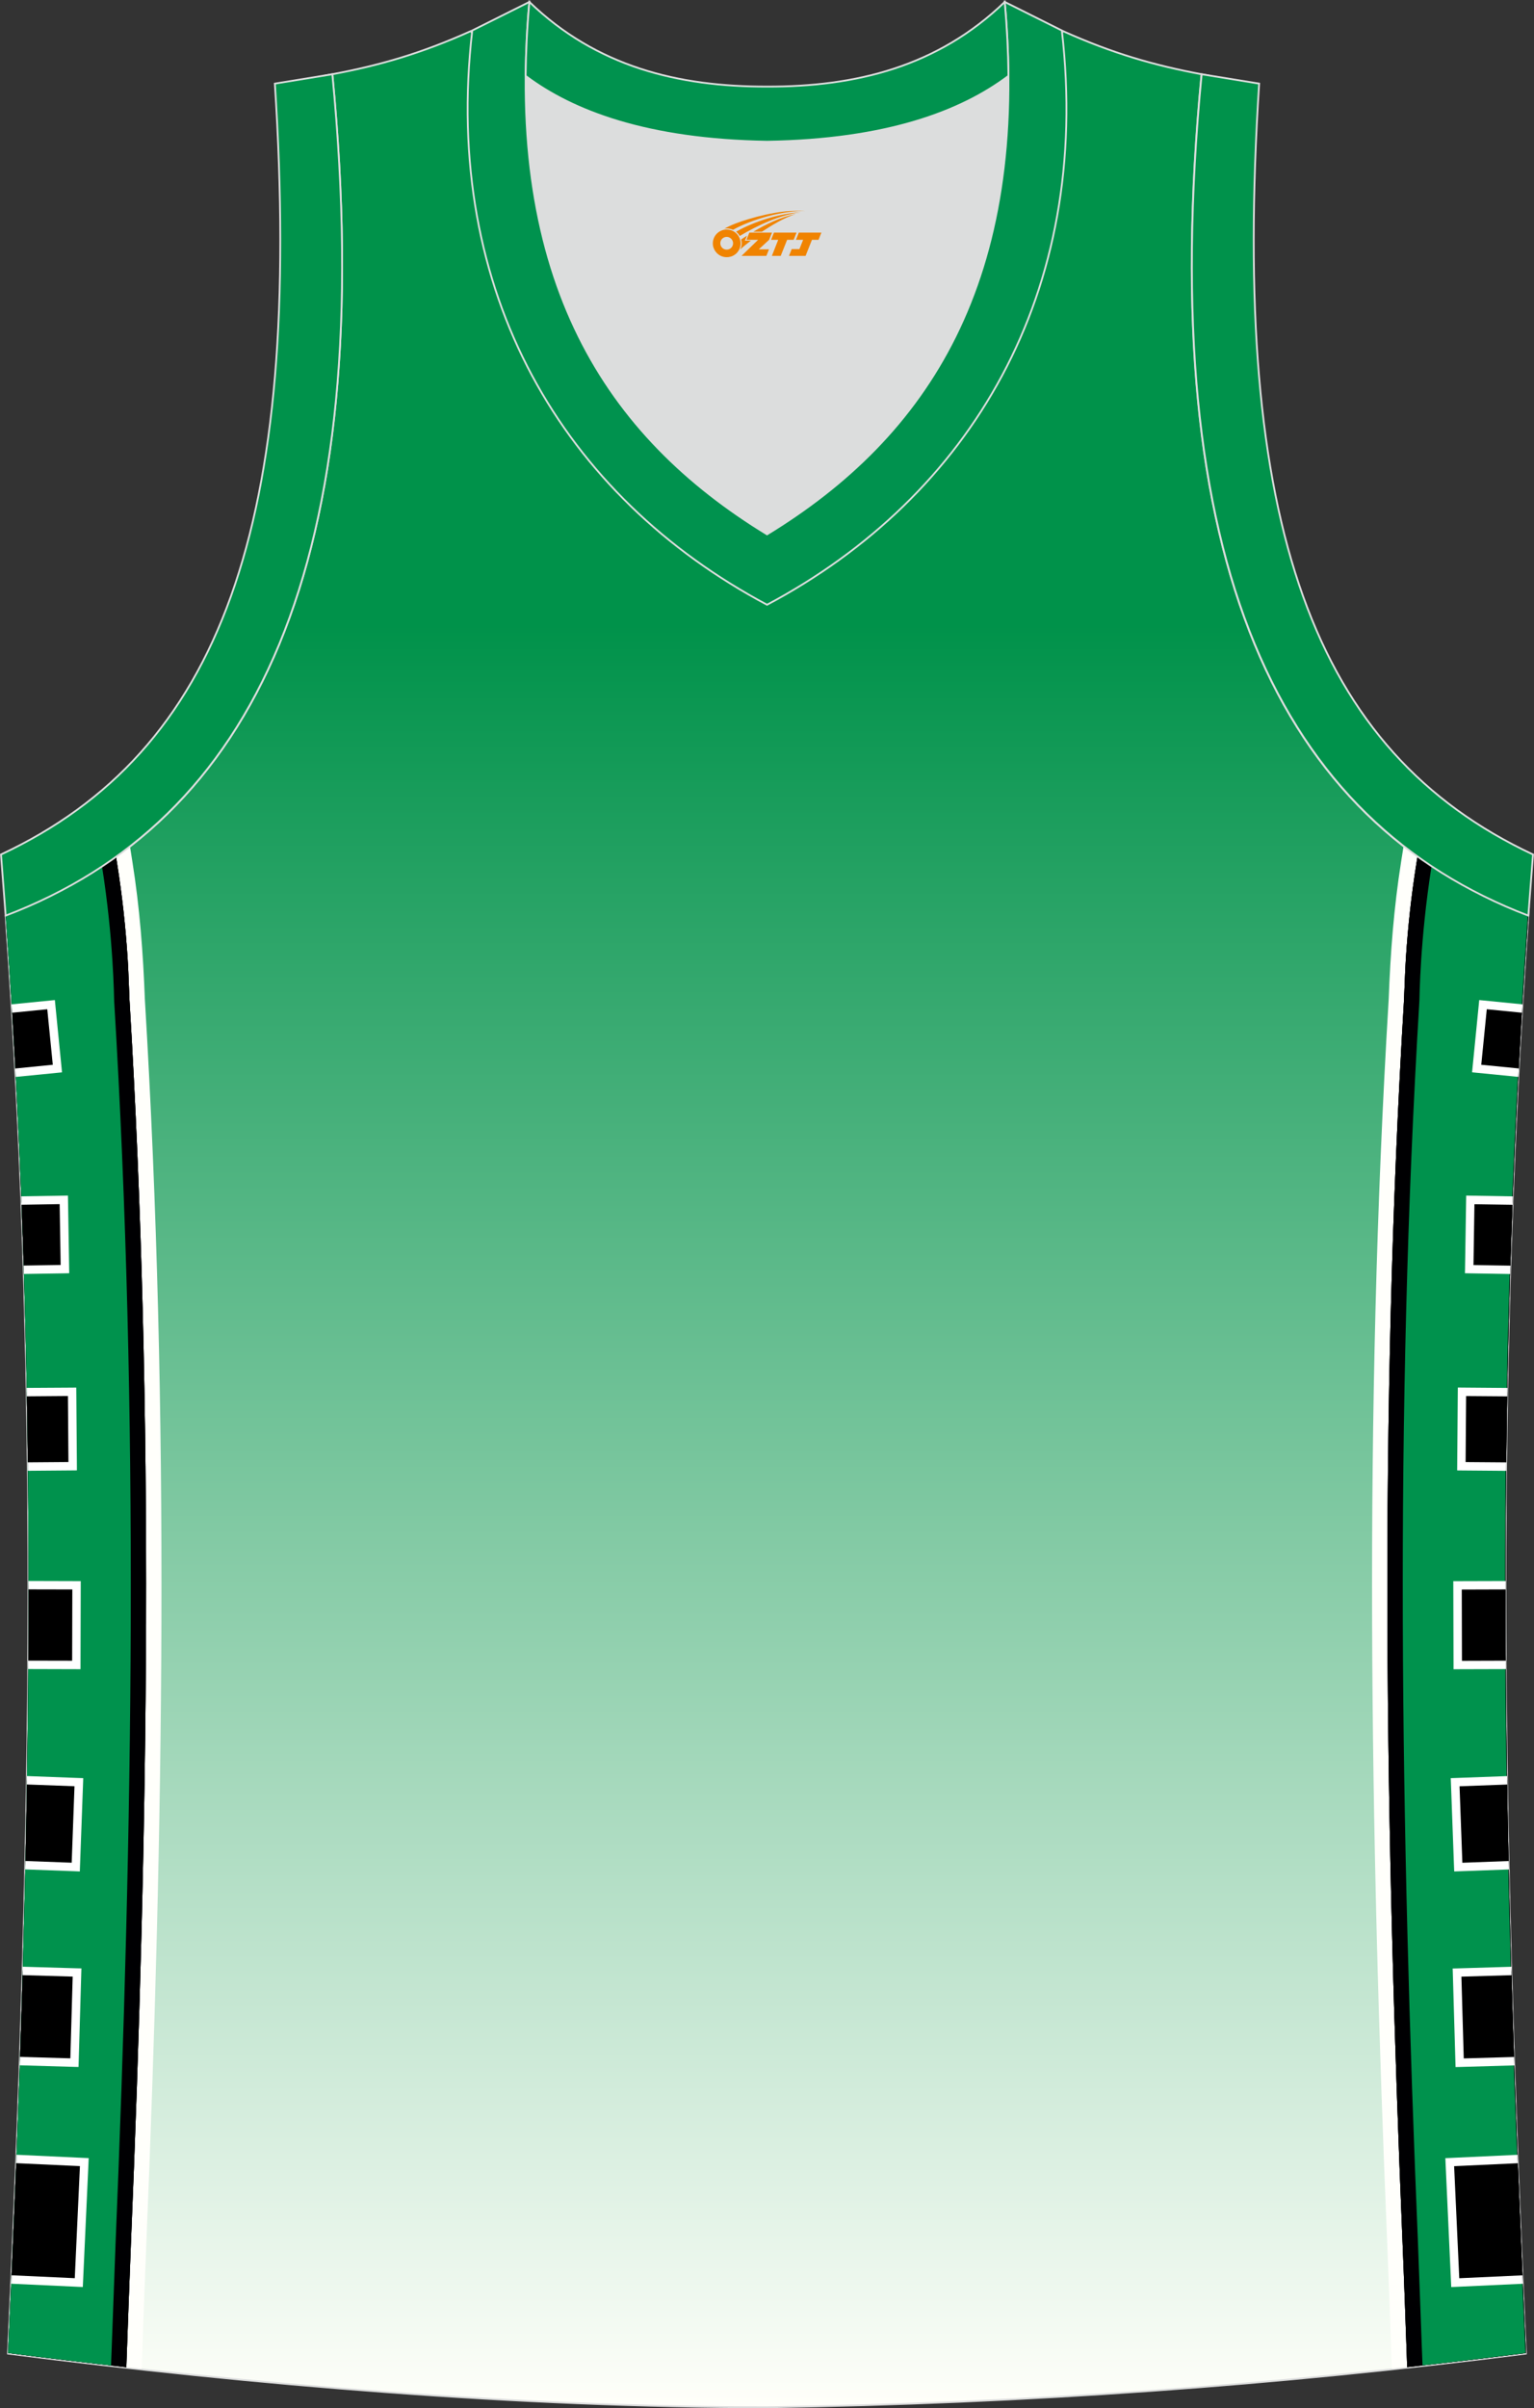 <?xml version="1.0" encoding="utf-8"?>
<!-- Generator: Adobe Illustrator 22.0.0, SVG Export Plug-In . SVG Version: 6.00 Build 0)  -->
<svg xmlns="http://www.w3.org/2000/svg" xmlns:xlink="http://www.w3.org/1999/xlink" version="1.1" id="图层_1" x="0px" y="0px" width="339.16px" height="532.25px" viewBox="0 0 339.16 532.25" enable-background="new 0 0 339.16 532.25" xml:space="preserve">
<rect x="0" y="0" width="339.16" height="532.25" fill="#333333" stroke="none"/>
<g>
	
		<linearGradient id="SVGID_1_" gradientUnits="userSpaceOnUse" x1="-1823.326" y1="-62.761" x2="-1823.326" y2="331.207" gradientTransform="matrix(1 0 0 -1 1992.971 469.284)">
		<stop offset="0" style="stop-color:#FFFFFA"/>
		<stop offset="1" style="stop-color:#00924A"/>
	</linearGradient>
	<path fill="url(#SVGID_1_)" stroke="#DCDDDD" stroke-width="0.4" stroke-miterlimit="22.926" d="M169.53,532.05   c0.02,0,0.03,0,0.05,0H169.53L169.53,532.05L169.53,532.05z M169.58,532.05c57.4-0.83,113.01-4.88,167.78-11.87   c-4.82-104.72-7.38-210.29,0.68-319.84l-0.16,2.07c-54.56-20.79-82.7-77.3-72.23-186l0.02,0c-10.57-1.99-19.6-4.58-30.66-9.54   c-8.72,14.72-36.41,24.15-65.45,24.58c-29.04-0.42-56.73-9.86-65.45-24.58c-11.06,4.96-20.09,7.56-30.65,9.54l0.02,0   c10.47,108.7-17.67,165.21-72.23,186l0,0c7.87,108.81,5.31,213.71,0.52,317.77C56.08,527.1,114.85,532.05,169.58,532.05z"/>
	<path fill="#FFFFFB" d="M32.03,220.89c5.54,91.67,4.12,183.53,0.31,275.23c-0.37,8.98-0.67,17.97-1,26.94l-0.02,0.51   c-9.96-1.1-19.82-2.27-29.54-3.51C6.55,416.54,9.1,312.2,1.37,204c-0.11-1.52-0.4-5.4-0.11-1.63c10.09-3.85,19.27-8.91,27.48-15.3   l0.53,3.38C30.9,200.73,31.64,210.53,32.03,220.89z"/>
	<g>
		<path fill="#000002" d="M25.66,189.37l0.25,1.61c1.09,6.87,1.85,13.81,2.3,20.75c0.21,3.13,0.27,6.2,0.42,9.32    c5.54,91.57,4.12,183.32,0.31,274.93c-0.37,8.98-0.67,17.98-1,26.96l-0.01,0.26c-8.81-0.99-17.53-2.03-26.15-3.14    C6.55,416.54,9.1,312.2,1.38,204c-0.11-1.52-0.4-5.4-0.11-1.63C10.11,199,18.26,194.69,25.66,189.37z"/>
		<path fill="#000002" d="M25.66,189.37l0.25,1.61c1.09,6.87,1.85,13.81,2.3,20.75c0.21,3.13,0.27,6.2,0.42,9.32    c5.54,91.57,4.12,183.32,0.31,274.93c-0.37,8.98-0.67,17.98-1,26.96l-0.01,0.26c-8.81-0.99-17.53-2.03-26.15-3.14    C6.55,416.54,9.1,312.2,1.38,204c-0.11-1.52-0.4-5.4-0.11-1.63C10.11,199,18.26,194.69,25.66,189.37z"/>
		<path fill="#000002" d="M25.66,189.37l0.25,1.61c1.09,6.87,1.85,13.81,2.3,20.75c0.21,3.13,0.27,6.2,0.42,9.32    c5.54,91.57,4.12,183.32,0.31,274.93c-0.37,8.98-0.67,17.98-1,26.96l-0.01,0.26c-8.81-0.99-17.53-2.03-26.15-3.14    C6.55,416.54,9.1,312.2,1.38,204c-0.11-1.52-0.4-5.4-0.11-1.63C10.11,199,18.26,194.69,25.66,189.37z"/>
	</g>
	<path fill="#00924D" d="M25.24,221.24c-0.04-0.73-0.13-13.6-2.68-29.72c-0.08,0.05-0.16,0.1-0.23,0.15   c-6.89,4.73-12.91,7.6-21.06,10.7c0,0,0,0,0-0.01c0,0-0.01,0-0.01,0l0.01,0.13l0,0.05v0.01l0,0.08v0.01l0,0.07l0,0.02l0,0.05   l0.01,0.08l0,0.06l0.01,0.09l0,0.02l0.01,0.13l0,0.08l0.01,0.11l0,0.05l0.01,0.2l0,0.01l0,0.03v0.02l0,0.03l0,0.02l0,0.02l0,0.06   l0,0.01L1.37,204C9.1,312.2,6.55,416.55,1.78,520.06c2.43,0.31,4.87,0.61,7.32,0.92l0.55,0.07c4.94,0.6,9.9,1.2,14.9,1.77   c0.52-14.08,0.98-26.37,1-26.98C29.36,404.22,30.79,312.83,25.24,221.24z"/>
	<path fill="#FFFFFB" d="M307.03,220.89c-5.54,91.67-4.12,183.53-0.31,275.23c0.37,8.98,0.67,17.97,1,26.94l0.02,0.48   c9.92-1.06,19.8-2.23,29.66-3.48c-4.79-104.03-7.35-208.91,0.52-317.69l-0.01,0c-10.13-3.86-19.35-8.95-27.58-15.38l-0.55,3.46   C308.16,200.73,307.42,210.53,307.03,220.89z"/>
	<g>
		<path fill="#000002" d="M313.41,189.3l-0.27,1.68c-1.09,6.87-1.85,13.81-2.3,20.75c-0.21,3.13-0.27,6.19-0.42,9.32    c-5.54,91.57-4.12,183.32-0.31,274.93c0.38,8.98,0.67,17.98,1,26.96l0.01,0.24c8.78-0.96,17.54-2,26.27-3.11    c-4.79-104.03-7.35-208.91,0.52-317.69l-0.01,0C329.02,198.99,320.84,194.65,313.41,189.3z"/>
		<path fill="#000002" d="M313.41,189.3l-0.27,1.68c-1.09,6.87-1.85,13.81-2.3,20.75c-0.21,3.13-0.27,6.19-0.42,9.32    c-5.54,91.57-4.12,183.32-0.31,274.93c0.38,8.98,0.67,17.98,1,26.96l0.01,0.24c8.78-0.96,17.54-2,26.27-3.11    c-4.79-104.03-7.35-208.91,0.52-317.69l-0.01,0C329.02,198.99,320.84,194.65,313.41,189.3z"/>
		<path fill="#000002" d="M313.41,189.3l-0.27,1.68c-1.09,6.87-1.85,13.81-2.3,20.75c-0.21,3.13-0.27,6.19-0.42,9.32    c-5.54,91.57-4.12,183.32-0.31,274.93c0.38,8.98,0.67,17.98,1,26.96l0.01,0.24c8.78-0.96,17.54-2,26.27-3.11    c-4.79-104.03-7.35-208.91,0.52-317.69l-0.01,0C329.02,198.99,320.84,194.65,313.41,189.3z"/>
	</g>
	<path fill="#00924D" d="M313.82,221.24c0.04-0.73,0.13-13.6,2.68-29.73c6.99,4.82,13.05,7.73,21.29,10.86c0,0,0,0,0-0.01   c0,0,0.01,0,0.01,0c-0.04,0.58-0.09,1.2-0.12,1.63c-7.73,108.2-5.17,212.55-0.41,316.07c-5.69,0.73-11.42,1.43-17.2,2.1   c-1.85,0.22-3.71,0.43-5.56,0.63c-0.52-14.08-0.98-26.36-1-26.96C309.7,404.22,308.27,312.83,313.82,221.24z"/>
	<path fill="#00924B" stroke="#DCDDDD" stroke-width="0.4" stroke-miterlimit="22.926" d="M1.25,202.37   c54.56-20.79,82.7-77.29,72.23-185.96l-12.71,2.07c6.31,97.73-12.02,147.62-60.55,170.38L1.25,202.37z"/>
	<path fill="#00924B" stroke="#DCDDDD" stroke-width="0.4" stroke-miterlimit="22.926" d="M337.91,202.37   c-54.56-20.79-82.7-77.29-72.23-185.96l12.71,2.07c-6.3,97.73,12.02,147.62,60.55,170.38L337.91,202.37L337.91,202.37z"/>
	<path fill="#DCDDDD" d="M169.59,31.33c26.47-0.42,42.94-6.71,53.32-14.5c0.02-0.06,0.03-0.12,0.05-0.17   c0.48,51.69-21.13,81.77-53.36,101.45c-32.24-19.68-53.84-49.76-53.36-101.45c0.02,0.06,0.03,0.12,0.05,0.17   C126.65,24.62,143.12,30.91,169.59,31.33z"/>
	<path fill="#00924E" stroke="#DCDDDD" stroke-width="0.4" stroke-miterlimit="22.926" d="M117.04,0.43   c-5.53,61.77,17.08,96.01,52.55,117.67c35.47-21.65,58.08-55.89,52.55-117.67l12.63,6.31c6.7,58.04-20.2,103-65.18,126.92   c-44.97-23.93-71.88-68.89-65.18-126.92L117.04,0.43z"/>
	<path fill="#00924E" stroke="#DCDDDD" stroke-width="0.4" stroke-miterlimit="22.926" d="M117.04,0.43   c14.83,14.31,32.94,18.75,52.55,18.71c19.61,0.05,37.73-4.4,52.55-18.71c0.5,5.63,0.77,11.02,0.82,16.2   c-0.02,0.06-0.04,0.13-0.05,0.19c-10.38,7.8-26.85,14.09-53.32,14.5c-26.47-0.42-42.94-6.71-53.32-14.5   c-0.02-0.06-0.03-0.13-0.05-0.19C116.27,11.45,116.53,6.06,117.04,0.43z"/>
	<path d="M2.62,222.9l8.67-0.86l1.4,14.12l-9.27,0.92C3.18,232.36,2.91,227.64,2.62,222.9L2.62,222.9z M4.72,265.34   c0.2,5.11,0.37,10.21,0.53,15.31l9.09-0.15c-0.08-5.1-0.16-10.21-0.24-15.31L4.72,265.34L4.72,265.34z M5.91,307.68   c0.1,5.49,0.18,10.98,0.24,16.45l9.92-0.08c-0.04-5.48-0.08-10.97-0.13-16.45L5.91,307.68L5.91,307.68z M6.3,350.35   c0,5.88-0.02,11.74-0.06,17.61l10.63,0.03c0.02-5.87,0.03-11.74,0.05-17.61L6.3,350.35L6.3,350.35z M5.95,393.47   c-0.1,6.27-0.22,12.52-0.35,18.77l11.15,0.41c0.23-6.25,0.46-12.51,0.69-18.76L5.95,393.47L5.95,393.47z M5.01,435.61   c-0.19,6.65-0.4,13.29-0.62,19.93l12.05,0.35c0.19-6.64,0.38-13.29,0.57-19.93L5.01,435.61L5.01,435.61z M3.6,477.17   c-0.34,8.89-0.71,17.76-1.1,26.63l14.91,0.69l1.22-26.63L3.6,477.17z"/>
	<path fill="#FFFFFF" d="M2.57,221.98l8.64-0.86l0.92-0.09l0.09,0.93l1.4,14.12l0.09,0.93l-0.93,0.09l-9.31,0.92l-0.1-1.86l8.3-0.83   l-1.22-12.27l-7.78,0.77L2.57,221.98L2.57,221.98z M4.69,264.41l0.07,1.86l8.43-0.14l0.22,13.45l-8.18,0.13l0.06,1.86l9.08-0.14   l0.93-0.02l-0.01-0.93l-0.25-15.31l-0.02-0.93l-0.93,0.02L4.69,264.41L4.69,264.41z M5.9,306.75l0.03,1.86l9.09-0.07l0.11,14.6   l-8.99,0.07l0.02,1.86l9.91-0.08l0.93-0.01L17,324.06l-0.13-16.45l-0.01-0.93l-0.93,0.01L5.9,306.75L5.9,306.75z M6.3,349.42v1.86   l9.69,0.02l-0.04,15.75l-9.7-0.02l-0.01,1.86l10.63,0.03l0.93,0l0-0.93l0.05-17.61l0-0.93l-0.93,0L6.3,349.42L6.3,349.42z    M5.96,392.54l-0.03,1.86l10.54,0.39l-0.62,16.9l-10.23-0.38l-0.04,1.86l11.14,0.41l0.93,0.04l0.03-0.93l0.69-18.76L18.4,393   l-0.93-0.03L5.96,392.54L5.96,392.54z M5.04,434.68l-0.05,1.86l11.08,0.32l-0.52,18.07l-11.12-0.32l-0.06,1.86l12.06,0.35   l0.93,0.02l0.03-0.93l0.58-19.93l0.03-0.93l-0.93-0.02L5.04,434.68L5.04,434.68z M3.64,476.24l-0.07,1.86l14.1,0.65l-1.14,24.77   l-13.98-0.64l-0.08,1.86l14.91,0.69l0.93,0.04l0.04-0.93l1.22-26.63l0.04-0.93l-0.93-0.04L3.64,476.24z"/>
	<g>
		<path d="M336.55,222.91l-8.67-0.86l-1.4,14.12l9.27,0.92C335.99,232.37,336.26,227.64,336.55,222.91L336.55,222.91z     M334.45,265.35c-0.2,5.11-0.37,10.21-0.53,15.31l-9.09-0.15c0.08-5.1,0.16-10.21,0.24-15.31L334.45,265.35L334.45,265.35z     M333.26,307.69c-0.1,5.49-0.18,10.98-0.24,16.45l-9.92-0.08c0.04-5.48,0.08-10.97,0.13-16.45L333.26,307.69L333.26,307.69z     M332.88,350.36c0,5.88,0.02,11.74,0.06,17.61L322.31,368c-0.02-5.87-0.03-11.74-0.05-17.61L332.88,350.36L332.88,350.36z     M333.22,393.48c0.1,6.27,0.22,12.52,0.35,18.77l-11.15,0.41c-0.23-6.25-0.46-12.51-0.69-18.76L333.22,393.48L333.22,393.48z     M334.17,435.62c0.19,6.65,0.4,13.3,0.62,19.93l-12.05,0.35c-0.19-6.65-0.38-13.29-0.58-19.93L334.17,435.62L334.17,435.62z     M335.57,477.18c0.34,8.89,0.71,17.77,1.1,26.64l-14.91,0.69l-1.22-26.63L335.57,477.18z"/>
		<path fill="#FFFFFF" d="M336.61,221.98l-8.64-0.86l-0.92-0.09l-0.09,0.93l-1.4,14.12l-0.09,0.92l0.92,0.09l9.31,0.92l0.1-1.86    l-8.3-0.82l1.22-12.27l7.78,0.77L336.61,221.98L336.61,221.98z M334.49,264.42l-0.07,1.86l-8.43-0.13l-0.21,13.45l8.18,0.13    l-0.06,1.85l-9.08-0.15l-0.93-0.02l0.02-0.93l0.24-15.31l0.02-0.93l0.93,0.02L334.49,264.42L334.49,264.42z M333.28,306.76    l-0.04,1.86l-9.09-0.07l-0.11,14.6l8.99,0.07l-0.02,1.86L323.1,325l-0.93-0.01l0.01-0.93l0.13-16.45l0.01-0.94l0.93,0.01    L333.28,306.76L333.28,306.76z M332.88,349.43l0,1.86l-9.69,0.03l0.04,15.75l9.7-0.03l0.01,1.86l-10.64,0.03l-0.93,0l0-0.93    l-0.05-17.61l0-0.93l0.93,0L332.88,349.43L332.88,349.43z M333.21,392.55l0.03,1.86l-10.54,0.39l0.62,16.9l10.23-0.38l0.04,1.86    l-11.14,0.41l-0.93,0.03l-0.04-0.93l-0.69-18.76l-0.04-0.93l0.93-0.03L333.21,392.55L333.21,392.55z M334.14,434.69l0.05,1.86    l-11.08,0.32l0.52,18.08l11.12-0.32l0.06,1.86l-12.06,0.35l-0.93,0.02l-0.03-0.93l-0.58-19.93l-0.03-0.93l0.93-0.02L334.14,434.69    L334.14,434.69z M335.53,476.25l0.07,1.86l-14.1,0.65l1.14,24.77l13.98-0.64l0.08,1.86l-14.91,0.69l-0.93,0.04l-0.04-0.93    l-1.22-26.63l-0.04-0.93l0.93-0.04L335.53,476.25z"/>
	</g>
	
</g>
<g id="图层_x0020_1">
	<path fill="#F08300" d="M157.78,54.81c0.416,1.136,1.472,1.984,2.752,2.032c0.144,0,0.304,0,0.448-0.016h0.016   c0.016,0,0.064,0,0.128-0.016c0.032,0,0.048-0.016,0.08-0.016c0.064-0.016,0.144-0.032,0.224-0.048c0.016,0,0.016,0,0.032,0   c0.192-0.048,0.4-0.112,0.576-0.208c0.192-0.096,0.4-0.224,0.608-0.384c0.672-0.56,1.104-1.408,1.104-2.352   c0-0.224-0.032-0.448-0.08-0.672l0,0C163.62,52.93,163.57,52.76,163.49,52.58C163.02,51.49,161.94,50.73,160.67,50.73C158.98,50.73,157.6,52.1,157.6,53.8C157.6,54.15,157.66,54.49,157.78,54.81L157.78,54.81L157.78,54.81z M162.08,53.83L162.08,53.83C162.05,54.61,161.39,55.21,160.61,55.17C159.82,55.14,159.23,54.49,159.26,53.7c0.032-0.784,0.688-1.376,1.472-1.344   C161.5,52.39,162.11,53.06,162.08,53.83L162.08,53.83z"/>
	<polygon fill="#F08300" points="176.11,51.41 ,175.47,53 ,174.03,53 ,172.61,56.55 ,170.66,56.55 ,172.06,53 ,170.48,53    ,171.12,51.41"/>
	<path fill="#F08300" d="M178.08,46.68c-1.008-0.096-3.024-0.144-5.056,0.112c-2.416,0.304-5.152,0.912-7.616,1.664   C163.36,49.06,161.49,49.78,160.14,50.55C160.34,50.52,160.53,50.5,160.72,50.5c0.48,0,0.944,0.112,1.36,0.288   C166.18,48.47,173.38,46.42,178.08,46.68L178.08,46.68L178.08,46.68z"/>
	<path fill="#F08300" d="M163.55,52.15c4-2.368,8.88-4.672,13.488-5.248c-4.608,0.288-10.224,2-14.288,4.304   C163.07,51.46,163.34,51.78,163.55,52.15C163.55,52.15,163.55,52.15,163.55,52.15z"/>
	<polygon fill="#F08300" points="181.6,51.41 ,180.98,53 ,179.52,53 ,178.11,56.55 ,177.65,56.55 ,176.14,56.55 ,174.45,56.55    ,175.04,55.05 ,176.75,55.05 ,177.57,53 ,175.98,53 ,176.62,51.41"/>
	<polygon fill="#F08300" points="170.69,51.41 ,170.05,53 ,167.76,55.11 ,170.02,55.11 ,169.44,56.55 ,163.95,56.55 ,167.62,53    ,165.04,53 ,165.68,51.41"/>
	<path fill="#F08300" d="M175.97,47.27c-3.376,0.752-6.464,2.192-9.424,3.952h1.888C170.86,49.65,173.2,48.22,175.97,47.27z    M165.17,52.09C164.54,52.47,164.48,52.52,163.87,52.93c0.064,0.256,0.112,0.544,0.112,0.816c0,0.496-0.112,0.976-0.32,1.392   c0.176-0.16,0.32-0.304,0.432-0.4c0.272-0.24,0.768-0.64,1.6-1.296l0.32-0.256H164.69l0,0L165.17,52.09L165.17,52.09L165.17,52.09z"/>
</g>
</svg>